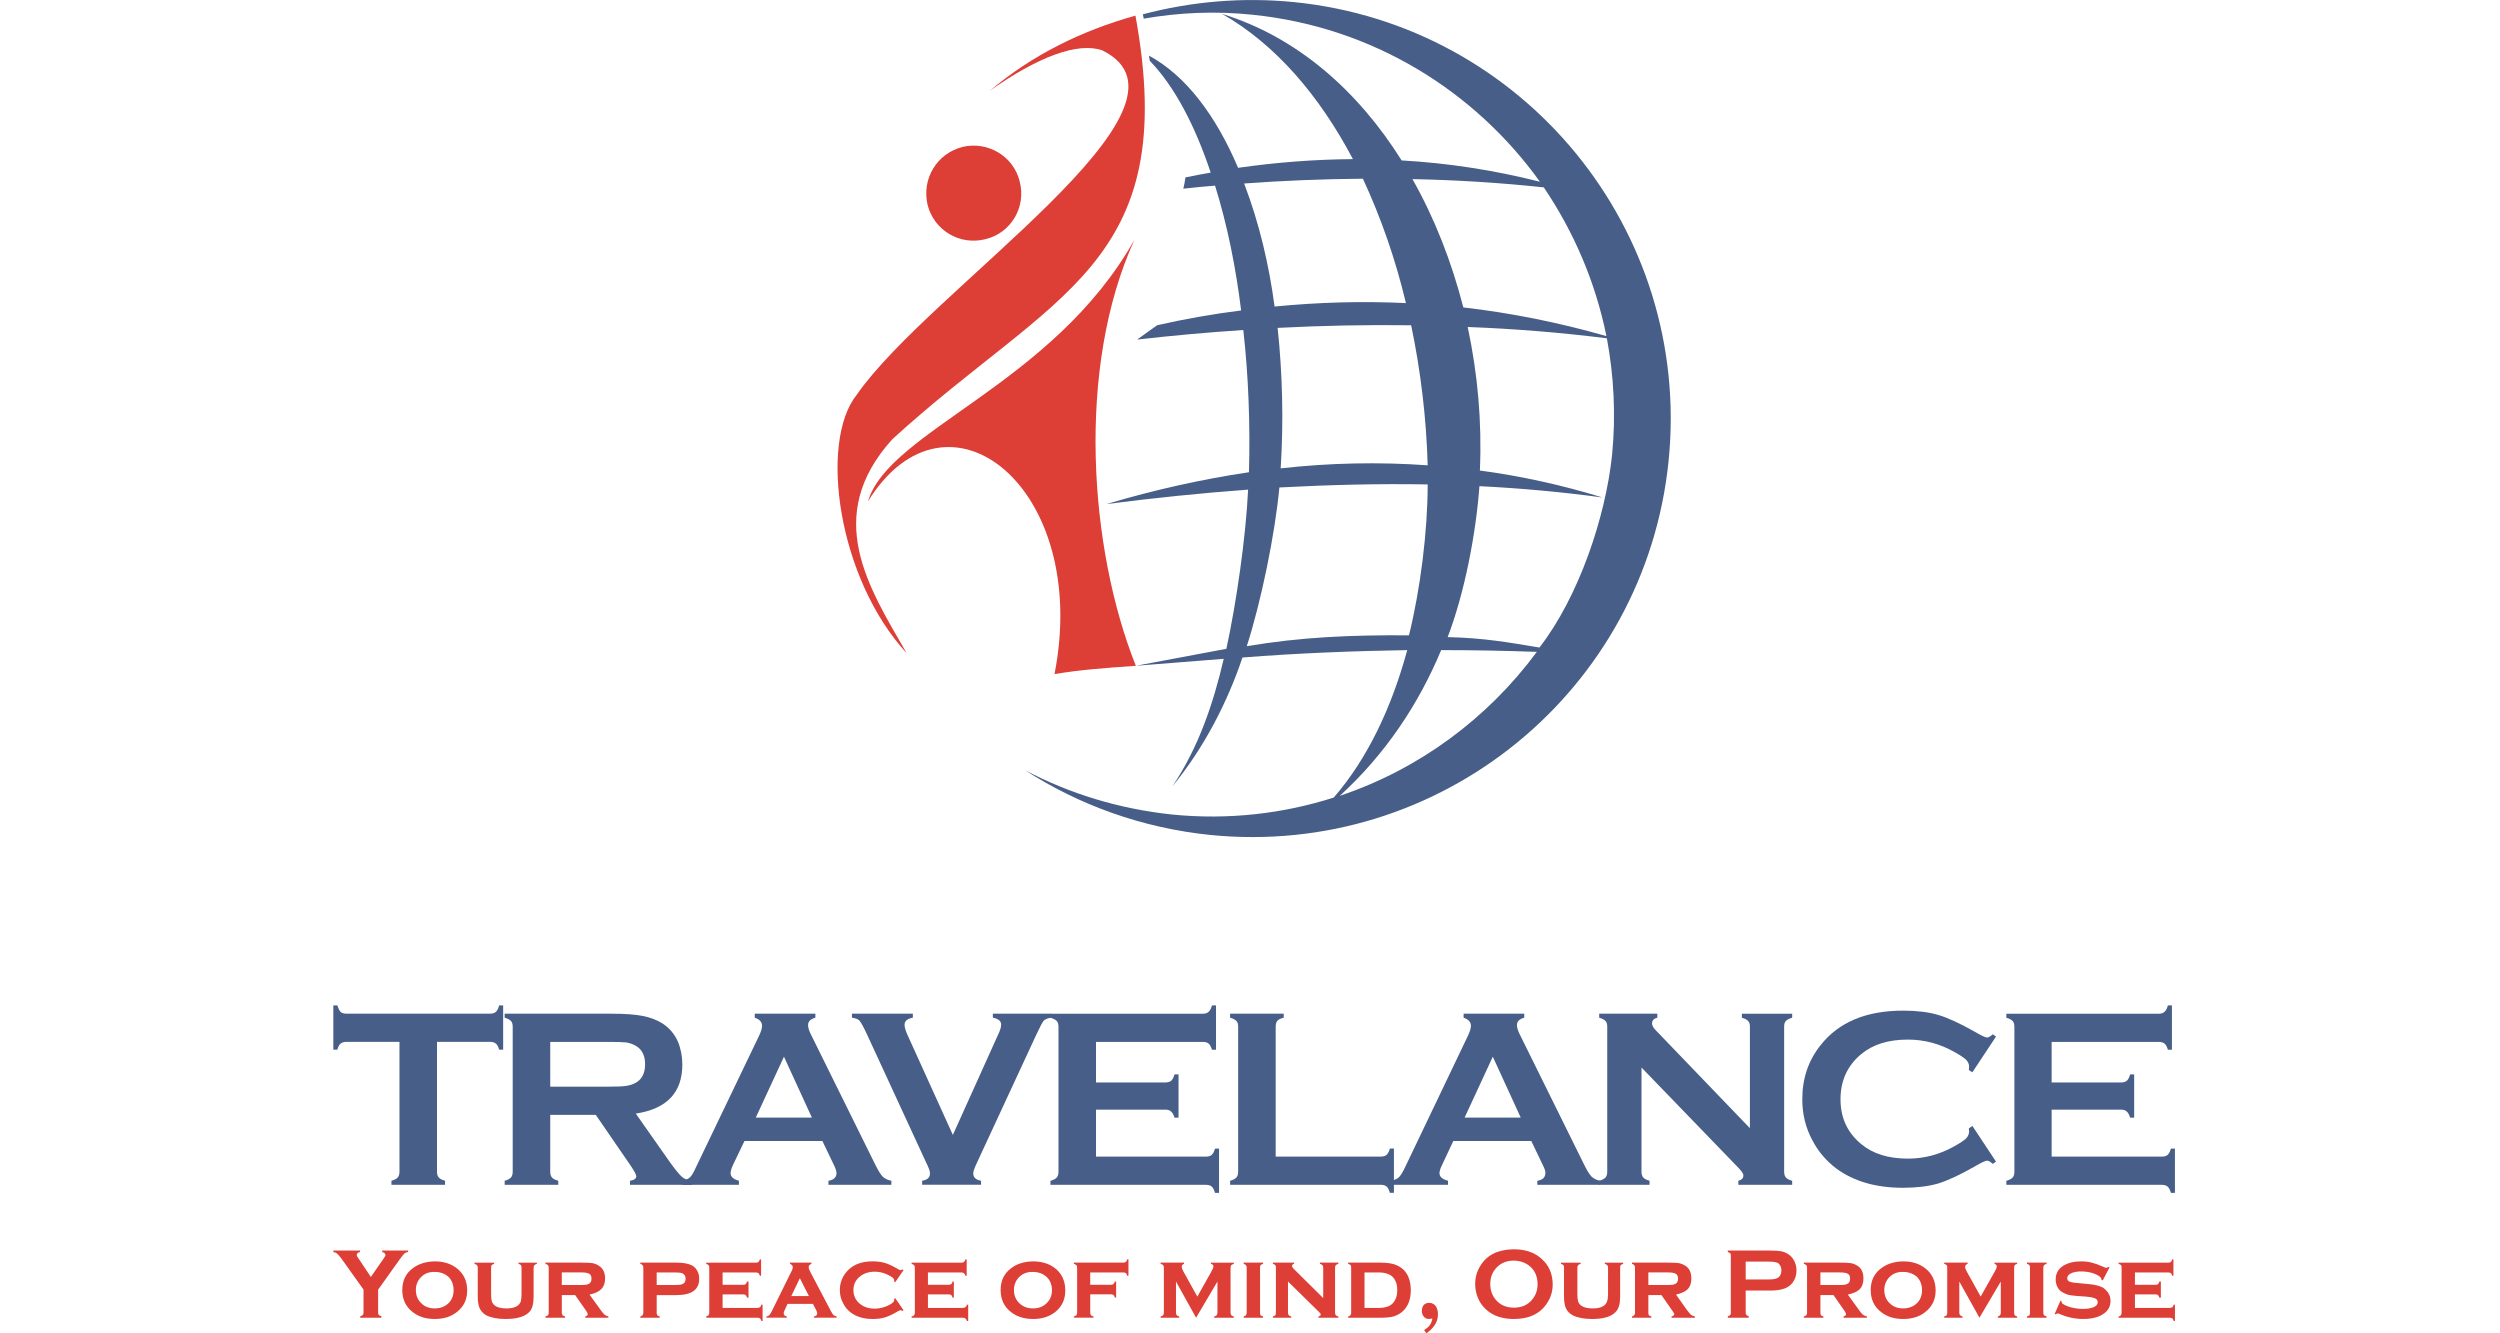 <svg fill="none" height="80" viewBox="0 0 150 80" width="150" xmlns="http://www.w3.org/2000/svg" xmlns:xlink="http://www.w3.org/1999/xlink"><clipPath id="a"><path d="m20 0h110.497v80h-110.497z"/></clipPath><path d="m0 0h150v80h-150z" fill="#fff"/><g clip-path="url(#a)"><g fill="#dd3e36"><path d="m22.687 77.374v1.389c0 .06.015.105.045.136s.08.055.151.075v.091h-1.268v-.091c.071-.02.121-.045.151-.075s.045-.075.045-.136v-1.389l-1.313-1.842c-.111-.151-.201-.256-.272-.317-.06-.051-.135-.081-.225-.091v-.091h1.6v.091c-.131.02-.196.08-.196.181 0 .041.041.116.121.226l.725 1.087.755-1.087c.08-.111.121-.186.121-.226 0-.05-.02-.091-.06-.121-.03-.03-.075-.05-.136-.06v-.091h1.555v.091c-.091.01-.166.041-.226.091-.06.06-.146.166-.256.317l-1.313 1.842z"/><path clip-rule="evenodd" d="m26.084 75.682c.523 0 .961.136 1.313.407.423.322.634.77.634 1.344 0 .544-.211.976-.634 1.299-.343.272-.78.407-1.313.407s-.961-.136-1.313-.407c-.423-.322-.634-.765-.634-1.329 0-.564.211-1.001.634-1.313.352-.262.79-.398 1.313-.407zm0 .634c-.343-.01-.619.096-.83.317-.201.211-.302.468-.302.77 0 .302.101.569.302.77.211.222.488.332.83.332s.624-.111.846-.332c.192-.201.286-.453.286-.755 0-.322-.096-.583-.286-.785-.222-.211-.503-.317-.846-.317z" fill-rule="evenodd"/><path d="m32.016 76.059v1.751c0 .403-.075.695-.226.876-.262.302-.745.453-1.449.453-.473 0-.855-.071-1.148-.211-.201-.111-.343-.262-.423-.453-.071-.181-.105-.403-.105-.664v-1.751c0-.06-.015-.111-.045-.151-.03-.03-.08-.055-.151-.075v-.075h1.178v.075c-.071.02-.121.045-.151.075-.02.041-.03.091-.03.151v1.585c0 .192.015.337.045.438.03.091.085.171.166.242.161.121.398.181.709.181s.533-.06.695-.181c.08-.071.136-.151.166-.242.03-.101.045-.247.045-.438v-1.585c0-.06-.01-.111-.03-.151-.03-.03-.08-.055-.151-.075v-.075h1.102v.075c-.071.02-.121.045-.151.075-.03.041-.045.091-.045.151z"/><path clip-rule="evenodd" d="m33.709 77.705v1.057c0 .06.015.111.045.151.03.03.08.055.151.075v.075h-1.178v-.075c.071-.02.121-.045.151-.075.03-.041.045-.091.045-.151v-2.703c0-.06-.015-.111-.045-.151-.03-.03-.08-.055-.151-.075v-.075h2.174c.282 0 .498.01.649.03.151.03.282.086.393.166.242.151.362.403.362.755 0 .272-.075.483-.226.634-.141.151-.377.262-.709.332l.634.876c.111.161.201.272.272.332.071.05.146.086.226.105v.075h-1.389v-.075c.101-.03.151-.075.151-.136 0-.041-.03-.105-.091-.196l-.664-.951h-.8zm0-.604h1.193c.181 0 .317-.02.407-.06.121-.05.181-.156.181-.317 0-.141-.041-.236-.121-.287-.091-.06-.247-.091-.468-.091h-1.193v.755z" fill-rule="evenodd"/><path clip-rule="evenodd" d="m39.401 77.705v1.057c0 .06.01.111.03.151.03.03.08.055.151.075v.075h-1.163v-.075c.06-.02.105-.045.136-.075.03-.041.045-.091.045-.151v-2.703c0-.06-.015-.111-.045-.151-.02-.03-.066-.055-.136-.075v-.075h2.159c.423 0 .745.06.967.181.131.08.231.192.302.332.071.131.105.282.105.453 0 .332-.116.579-.347.74-.222.161-.564.242-1.027.242h-1.178zm0-.604h1.132c.201 0 .343-.02.423-.06.121-.05.181-.156.181-.317 0-.151-.06-.256-.181-.317-.071-.041-.211-.06-.423-.06h-1.132v.755z" fill-rule="evenodd"/><path d="m43.356 77.659v.816h2.099c.06-.01.111-.025.151-.045.03-.03.055-.08.075-.151h.075v.981h-.075c-.02-.071-.045-.121-.075-.151-.041-.03-.091-.045-.151-.045h-3.08v-.075c.06-.02.105-.045.136-.075.03-.041.045-.091.045-.151v-2.703c0-.06-.015-.111-.045-.151-.02-.03-.066-.055-.136-.075v-.075h2.989c.06 0 .111-.015.151-.045.03-.03.055-.08.075-.151h.075v.981h-.075c-.02-.071-.045-.121-.075-.151-.041-.03-.091-.045-.151-.045h-2.008v.74h1.238c.071 0 .121-.015.151-.045s.055-.08.075-.151h.091v.967h-.091c-.02-.071-.045-.121-.075-.151s-.08-.045-.151-.045h-1.238z"/><path clip-rule="evenodd" d="m48.777 78.232h-1.525l-.166.362c-.05.091-.071.161-.06.211-.01.091.05.151.181.181v.075h-1.223v-.075c.08-.01.136-.035.166-.075.041-.03.086-.096.136-.196l1.208-2.446c.05-.091.075-.171.075-.242 0-.08-.055-.146-.166-.196v-.075h1.283v.075c-.111.041-.166.105-.166.196 0 .071.025.151.075.242l1.253 2.385c.071.131.126.217.166.256.041.03.101.055.181.075v.075h-1.359v-.075c.131-.02.196-.08.196-.181 0-.06-.025-.136-.075-.226l-.181-.347zm-.242-.468-.544-1.072-.513 1.072z" fill-rule="evenodd"/><path d="m53.712 77.886.498.725-.06.045c-.05-.03-.091-.045-.121-.045s-.105.035-.226.105c-.272.161-.513.272-.725.332-.201.06-.438.091-.709.091-.544 0-.986-.131-1.329-.393-.192-.141-.343-.327-.453-.558-.131-.231-.196-.493-.196-.785 0-.382.116-.725.347-1.027.352-.463.891-.695 1.615-.695.272 0 .513.03.725.091.211.06.453.171.725.332.121.071.196.105.226.105s.071-.015.121-.045l.06.045-.498.725-.06-.045v-.075c0-.101-.131-.211-.393-.332-.252-.121-.508-.181-.77-.181-.352 0-.649.096-.891.286-.262.211-.393.483-.393.816s.131.619.393.83c.242.192.538.286.891.286.282 0 .564-.071.846-.211.211-.111.317-.206.317-.286v-.091z"/><path d="m55.676 77.659v.816h2.114c.06-.01.105-.025.136-.045.041-.03.071-.08.091-.151h.075v.981h-.075c-.02-.071-.05-.121-.091-.151-.03-.03-.075-.045-.136-.045h-3.095v-.075c.071-.02.121-.045.151-.075.03-.041.045-.091.045-.151v-2.703c0-.06-.015-.111-.045-.151-.03-.03-.08-.055-.151-.075v-.075h3.004c.06 0 .105-.015.136-.045.041-.03.071-.08.091-.151h.075v.981h-.075c-.02-.071-.05-.121-.091-.151-.03-.03-.075-.045-.136-.045h-2.023v.74h1.253c.06 0 .111-.015.151-.045.03-.03.055-.08.075-.151h.075v.967h-.075c-.02-.071-.045-.121-.075-.151s-.08-.045-.151-.045h-1.253z"/><path clip-rule="evenodd" d="m61.969 75.682c.533 0 .976.136 1.329.407.413.322.619.77.619 1.344 0 .544-.206.976-.619 1.299-.352.272-.79.407-1.313.407s-.971-.136-1.313-.407c-.423-.322-.634-.765-.634-1.329 0-.564.211-1.001.634-1.313.343-.262.775-.398 1.299-.407zm0 .634c-.332-.01-.609.096-.83.317-.201.211-.302.468-.302.77 0 .302.101.569.302.77.222.222.503.332.846.332s.619-.111.83-.332c.201-.201.302-.453.302-.755 0-.322-.101-.583-.302-.785-.222-.211-.503-.317-.846-.317z" fill-rule="evenodd"/><path d="m65.414 77.659v1.102c0 .06.015.11.045.151.03.03.08.055.151.075v.075h-1.178v-.075c.071-.02.121-.045.151-.075.03-.041.045-.091.045-.151v-2.703c0-.06-.015-.111-.045-.151-.03-.03-.08-.055-.151-.075v-.075h2.974c.06 0 .111-.015.151-.045.03-.03.055-.08.075-.151h.075v.981h-.075c-.02-.071-.045-.121-.075-.151-.041-.03-.091-.045-.151-.045h-1.993v.74h1.253c.06 0 .105-.015.136-.045.041-.03.071-.08.091-.151h.075v.966h-.075c-.02-.071-.045-.121-.075-.151-.041-.03-.091-.045-.151-.045h-1.253z"/><path d="m71.766 79.064-1.208-2.174v1.872c0 .06.015.111.045.151.02.03.071.055.151.075v.075h-1.117v-.075c.071-.02.121-.045.151-.075.03-.041.045-.091.045-.151v-2.703c0-.06-.015-.111-.045-.151-.02-.03-.071-.055-.151-.075v-.075h1.404v.075c-.091.03-.136.085-.136.166s.035.181.105.302l.83 1.495.83-1.479c.091-.151.136-.262.136-.332 0-.08-.05-.131-.151-.151v-.075h1.374v.075c-.071.02-.121.045-.151.075-.03.041-.045.091-.045.151v2.703c0 .06.015.111.045.151.03.03.08.055.151.075v.075h-1.178v-.075c.071-.02.121-.045.151-.075.03-.041.045-.091.045-.151v-1.872l-1.283 2.174z"/><path d="m75.602 76.059v2.703c0 .06.01.111.03.151.03.03.08.055.151.075v.075h-1.162v-.075c.06-.02.105-.045.136-.075.03-.041.045-.091.045-.151v-2.703c0-.06-.015-.111-.045-.151-.02-.03-.066-.055-.136-.075v-.075h1.162v.075c-.071.02-.121.045-.151.075-.02.041-.03.091-.03.151z"/><path d="m77.279 76.89v1.872c0 .06.015.111.045.151.03.03.08.055.151.075v.075h-1.102v-.075c.071-.02.121-.045.151-.075.02-.041.03-.091.03-.151v-2.703c0-.06-.01-.111-.03-.151-.03-.03-.08-.055-.151-.075v-.075h1.269v.075c-.08.02-.121.06-.121.121 0 .041.03.096.091.166l1.781 1.766v-1.827c0-.06-.015-.111-.045-.151-.03-.03-.08-.055-.151-.075v-.075h1.102v.075c-.071.02-.121.045-.151.075-.03.041-.045.091-.045.151v2.703c0 .06.015.111.045.151.03.03.08.055.151.075v.075h-1.193v-.075c.091-.02.136-.055.136-.105 0-.03-.01-.06-.03-.091-.03-.03-.086-.086-.166-.166z"/><path clip-rule="evenodd" d="m81.07 78.762v-2.703c0-.06-.01-.111-.03-.151-.03-.03-.08-.055-.151-.075v-.075h1.948c.403 0 .72.05.951.151.332.141.569.373.709.695.101.231.151.498.151.8 0 .574-.171 1.006-.513 1.299-.151.131-.327.226-.528.287-.211.05-.468.075-.77.075h-1.948v-.075c.071-.02.116-.045.136-.075.03-.041.045-.091.045-.151zm.8-.287h.846c.393 0 .674-.091.846-.272.181-.192.272-.458.272-.8s-.091-.594-.272-.785c-.091-.091-.201-.156-.332-.196-.141-.05-.312-.075-.513-.075h-.846v2.129z" fill-rule="evenodd"/><path d="m85.447 79.802c.161-.101.277-.201.347-.302.071-.101.121-.231.151-.393-.091.02-.161.03-.211.03-.131 0-.231-.045-.302-.136-.08-.091-.121-.206-.121-.347 0-.151.041-.272.121-.362.08-.08.186-.121.317-.121.171 0 .307.071.407.211.08.131.121.292.121.483 0 .433-.231.81-.695 1.132l-.136-.196z"/><path clip-rule="evenodd" d="m90.821 74.957c.704 0 1.263.192 1.676.574.443.393.664.906.664 1.54 0 .393-.105.755-.317 1.087-.412.654-1.082.981-2.008.981-.704 0-1.263-.192-1.676-.574-.222-.201-.388-.443-.498-.725-.101-.252-.151-.519-.151-.8 0-.403.105-.77.317-1.102.393-.644 1.057-.971 1.993-.981zm.015.679c-.393 0-.715.116-.967.347-.302.272-.453.624-.453 1.057 0 .433.151.8.453 1.072.252.231.574.347.967.347.393 0 .715-.116.967-.347.151-.141.267-.307.347-.498.071-.181.105-.362.105-.544 0-.463-.151-.825-.453-1.087-.262-.222-.583-.337-.967-.347z" fill-rule="evenodd"/><path d="m97.208 76.059v1.751c0 .403-.08.695-.242.876-.252.302-.73.453-1.434.453-.473 0-.855-.071-1.148-.211-.211-.111-.357-.262-.438-.453-.071-.181-.105-.403-.105-.664v-1.751c0-.06-.01-.111-.03-.151-.03-.03-.08-.055-.151-.075v-.075h1.178v.075c-.08.02-.131.045-.151.075-.03.041-.045.091-.045.151v1.585c0 .192.015.337.045.438.03.091.086.171.166.242.161.121.398.181.709.181s.533-.06.695-.181c.08-.071.136-.151.166-.242.041-.101.06-.247.06-.438v-1.585c0-.06-.015-.111-.045-.151-.03-.03-.08-.055-.151-.075v-.075h1.102v.075c-.071.02-.121.045-.151.075-.02.041-.03.091-.03.151z"/><path clip-rule="evenodd" d="m98.901 77.705v1.057c0 .06.01.111.03.151.03.03.08.055.151.075v.075h-1.163v-.075c.06-.02.105-.045.136-.075.03-.041.045-.091.045-.151v-2.703c0-.06-.015-.111-.045-.151-.02-.03-.066-.055-.136-.075v-.075h2.174c.282 0 .493.01.634.03.151.03.287.086.407.166.232.151.347.403.347.755 0 .272-.07.483-.211.634-.151.151-.388.262-.709.332l.618.876c.121.161.212.272.272.332.071.05.151.086.242.105v.075h-1.404v-.075c.11-.03.165-.075.165-.136 0-.041-.035-.105-.105-.196l-.664-.951h-.785zm0-.604h1.208c.181 0 .313-.02.393-.06.121-.05.181-.156.181-.317 0-.141-.04-.236-.121-.287-.09-.06-.241-.091-.453-.091h-1.208v.755z" fill-rule="evenodd"/><path clip-rule="evenodd" d="m104.741 77.433v1.329c0 .06.014.105.044.136.031.03.076.055.136.075v.091h-1.253v-.091c.071-.02.121-.045.151-.075.02-.03.03-.075.03-.136v-3.427c0-.06-.01-.105-.03-.136-.03-.03-.08-.055-.151-.075v-.091h2.522c.291 0 .523.015.694.045.181.041.338.111.468.211.131.101.236.231.317.393.08.171.121.352.121.544 0 .272-.076.513-.227.725-.131.171-.297.292-.498.362-.211.08-.503.121-.875.121h-1.449zm0-.664h1.343c.272 0 .463-.03.574-.091.071-.041.126-.101.166-.181s.06-.171.06-.272c0-.101-.02-.192-.06-.272-.041-.08-.096-.141-.166-.181-.11-.05-.302-.075-.574-.075h-1.343z" fill-rule="evenodd"/><path clip-rule="evenodd" d="m109.225 77.705v1.057c0 .06.011.111.03.151.031.03.081.055.151.075v.075h-1.177v-.075c.07-.02.12-.045.151-.075.03-.041.044-.091.044-.151v-2.703c0-.06-.014-.111-.044-.151-.031-.03-.081-.055-.151-.075v-.075h2.173c.283 0 .498.01.649.03.151.03.287.086.408.166.231.151.347.403.347.755 0 .272-.071.483-.212.634-.151.151-.392.262-.725.332l.635.876c.11.161.201.272.271.332.071.05.151.086.242.105v.075h-1.404v-.075c.101-.03.151-.075.151-.136 0-.041-.03-.105-.091-.196l-.664-.951h-.785zm0-.604h1.193c.191 0 .327-.02.407-.06.121-.05.181-.156.181-.317 0-.141-.04-.236-.12-.287-.091-.06-.247-.091-.468-.091h-1.193v.755z" fill-rule="evenodd"/><path clip-rule="evenodd" d="m114.19 75.682c.523 0 .961.136 1.313.407.423.322.635.77.635 1.344 0 .544-.212.976-.635 1.299-.342.272-.78.407-1.313.407s-.961-.136-1.314-.407c-.422-.322-.634-.765-.634-1.329 0-.564.212-1.001.634-1.313.353-.262.791-.398 1.314-.407zm0 .634c-.343-.01-.619.096-.83.317-.201.211-.302.468-.302.77 0 .312.101.569.302.77.211.222.488.332.83.332s.624-.111.846-.332c.191-.201.286-.453.286-.755 0-.322-.096-.583-.286-.785-.222-.211-.504-.317-.846-.317z" fill-rule="evenodd"/><path d="m118.767 79.064-1.209-2.174v1.872c0 .06.015.111.045.151.031.03.081.055.151.075v.075h-1.102v-.075c.071-.02.121-.045.151-.075.02-.041.031-.091.031-.151v-2.703c0-.06-.011-.111-.031-.151-.03-.03-.08-.055-.151-.075v-.075h1.404v.075c-.09.03-.14.085-.151.166 0 .08.036.181.106.302l.83 1.495.83-1.479c.091-.151.136-.262.136-.332 0-.08-.045-.131-.136-.151v-.075h1.359v.075c-.07.02-.121.045-.151.075-.02.041-.03.091-.03.151v2.703c0 .06.01.111.03.151.03.03.081.055.151.075v.075h-1.162v-.075c.06-.02.105-.045.135-.075.031-.041.045-.091.045-.151v-1.872l-1.283 2.174z"/><path d="m122.599 76.059v2.703c0 .06.015.111.045.151.03.03.08.055.151.075v.075h-1.178v-.075c.071-.02.121-.045.151-.075.03-.041.041-.091.03-.151v-2.703c0-.06-.01-.111-.03-.151-.03-.03-.08-.055-.151-.075v-.075h1.178v.075c-.071.02-.121.045-.151.075-.03.041-.045.091-.045.151z"/><path d="m126.57 76.044-.407.785-.075-.045c0-.06-.02-.111-.061-.151-.11-.101-.277-.186-.498-.256-.211-.06-.433-.091-.664-.091-.191 0-.362.025-.513.075-.212.08-.317.192-.317.332 0 .101.05.171.151.211.11.041.312.071.604.091l.468.045c.403.03.714.105.936.226.11.08.206.176.287.287.1.151.151.317.151.498 0 .343-.151.609-.454.8-.291.192-.689.287-1.192.287-.493 0-.976-.105-1.449-.317-.03-.01-.055-.015-.075-.015-.041 0-.075.02-.106.06l-.075-.03.347-.8.061.03v.015c0 .05.02.096.06.136.101.08.272.156.513.226.242.06.484.091.725.091.212 0 .398-.025.559-.075.211-.071.316-.181.316-.332 0-.121-.07-.201-.211-.242-.101-.041-.272-.071-.513-.091l-.468-.03c-.252-.02-.443-.045-.574-.075-.131-.041-.247-.091-.347-.151-.131-.071-.231-.176-.302-.317s-.105-.292-.105-.453c0-.362.156-.639.467-.83.283-.171.635-.256 1.058-.256.231 0 .442.025.634.075.201.05.437.136.709.256.08.041.136.06.166.06s.071-.02.121-.06l.075.03z"/><path d="m128.097 77.659v.816h2.099c.06-.01.11-.025.151-.045.03-.03.055-.08.075-.151h.075v.981h-.075c-.02-.071-.045-.121-.075-.151-.041-.03-.091-.045-.151-.045h-3.08v-.075c.071-.02.116-.045.136-.075.03-.041.044-.091.044-.151v-2.703c0-.06-.01-.111-.03-.151-.03-.03-.08-.055-.151-.075v-.075h2.99c.07 0 .12-.015.151-.045.03-.03.055-.08.075-.151h.075v.981h-.075c-.02-.071-.045-.121-.075-.151-.031-.03-.081-.045-.151-.045h-2.009v.74h1.253c.061 0 .106-.015.136-.045s.055-.08.075-.151h.091v.967h-.091c-.02-.071-.045-.121-.075-.151s-.075-.045-.136-.045h-1.253z"/></g><path d="m26.22 62.512v7.79c0 .151.035.267.105.347.071.08.196.146.377.196v.242h-3.216v-.242c.181-.05.307-.116.377-.196.071-.08.105-.196.105-.347v-7.79h-3.184c-.151 0-.267.035-.347.105-.08.06-.146.181-.196.362h-.242v-2.657h.242c.06.192.126.322.196.393.08.071.196.105.347.105h8.62c.151 0 .267-.035.347-.105.08-.07.146-.201.196-.393h.242v2.657h-.242c-.05-.181-.116-.302-.196-.362-.08-.071-.196-.105-.347-.105h-3.185z" fill="#475e88"/><path clip-rule="evenodd" d="m33.014 66.891v3.412c0 .151.035.267.105.347.071.08.196.146.377.196v.242h-3.216v-.242c.181-.05.307-.116.377-.196.071-.08.105-.196.105-.347v-8.696c0-.161-.035-.277-.105-.347-.071-.08-.196-.146-.377-.196v-.242h6.432c.785 0 1.404.045 1.857.136.463.091.866.247 1.208.468.393.262.69.614.891 1.057.181.433.272.896.272 1.389 0 1.681-.931 2.662-2.793 2.944l1.993 2.838c.352.493.609.81.77.951.161.141.362.222.604.242v.242h-3.714v-.242c.252-.041.377-.131.377-.272 0-.091-.116-.307-.347-.649l-2.083-3.034h-2.733zm0-1.691h3.457c.513 0 .876-.015 1.087-.045s.403-.091.574-.181c.382-.211.574-.583.574-1.117 0-.533-.192-.906-.574-1.117-.181-.101-.373-.166-.574-.196-.201-.02-.564-.03-1.087-.03h-3.457z" fill="#475e88" fill-rule="evenodd"/><path clip-rule="evenodd" d="m49.348 68.46h-4.68l-.695 1.449c-.091.201-.136.362-.136.483 0 .211.166.362.498.453v.242h-3.397v-.242c.201-.041.357-.111.468-.211.101-.101.217-.297.347-.589l3.789-7.896c.121-.252.181-.453.181-.604 0-.222-.146-.382-.438-.483v-.242h3.638v.242c-.292.08-.438.226-.438.438 0 .141.045.307.136.498l3.91 7.911c.171.343.317.574.438.695.131.121.302.201.513.242v.242h-3.775v-.242c.322-.05.483-.206.483-.468 0-.101-.05-.256-.151-.468l-.695-1.449zm-.634-1.404-1.676-3.654-1.691 3.654z" fill="#475e88" fill-rule="evenodd"/><path d="m57.171 68.097 2.717-6.024c.121-.252.181-.448.181-.589 0-.222-.166-.362-.498-.423v-.242h3.503v.242c-.211.03-.362.091-.453.181-.08.101-.226.377-.438.83l-3.563 7.685c-.151.322-.226.533-.226.634 0 .252.156.403.468.453v.242h-3.533v-.242c.322-.05.478-.201.468-.453.01-.101-.066-.312-.226-.634l-3.548-7.685c-.211-.453-.362-.73-.453-.83-.08-.091-.231-.151-.453-.181v-.242h3.654v.242c-.332.06-.498.201-.498.423 0 .141.055.337.166.589l2.733 6.024z" fill="#475e88"/><path d="m65.76 66.574v2.823h6.597c.151 0 .267-.035.347-.105s.146-.196.196-.377h.242v2.657h-.242c-.05-.181-.116-.307-.196-.377-.08-.071-.196-.105-.347-.105h-9.33v-.242c.181-.05.307-.116.377-.196s.105-.196.105-.347v-8.696c0-.161-.035-.277-.105-.347-.071-.08-.196-.146-.377-.196v-.242h9.149c.151 0 .267-.041.347-.121.08-.071.146-.196.196-.377h.242v2.657h-.242c-.05-.171-.116-.292-.196-.362s-.196-.105-.347-.105h-6.416v2.431h4.167c.151 0 .267-.035.347-.105.08-.071.146-.196.196-.377h.242v2.597h-.242c-.05-.171-.116-.292-.196-.362-.08-.08-.196-.121-.347-.121h-4.167z" fill="#475e88"/><path d="m76.539 69.395h6.311c.151 0 .267-.035.347-.105.08-.07.146-.196.196-.377h.242v2.657h-.242c-.05-.181-.116-.307-.196-.377-.08-.071-.196-.105-.347-.105h-9.043v-.242c.181-.05.307-.116.377-.196.071-.08.105-.196.105-.347v-8.696c0-.161-.035-.277-.105-.347-.071-.08-.196-.146-.377-.196v-.242h3.216v.242c-.181.041-.307.101-.377.181-.071.08-.105.201-.105.362v7.79z" fill="#475e88"/><path clip-rule="evenodd" d="m91.878 68.46h-4.68l-.679 1.449c-.101.201-.151.362-.151.483 0 .211.171.362.513.453v.242h-3.412v-.242c.201-.041.357-.111.468-.211.101-.101.222-.297.362-.589l3.775-7.896c.121-.252.181-.453.181-.604 0-.222-.146-.382-.438-.483v-.242h3.638v.242c-.292.08-.438.226-.438.438 0 .141.045.307.136.498l3.91 7.911c.171.343.317.574.438.695.131.121.302.201.513.242v.242h-3.775v-.242c.322-.05.483-.206.483-.468.01-.101-.041-.256-.151-.468zm-.634-1.404-1.676-3.654-1.691 3.654z" fill="#475e88" fill-rule="evenodd"/><path d="m98.49 64.052v6.25c0 .151.035.267.105.347.071.08.196.146.377.196v.242h-3.02v-.242c.181-.05.307-.116.377-.196.071-.08.105-.196.105-.347v-8.711c0-.151-.035-.262-.105-.332-.071-.08-.196-.146-.377-.196v-.242h3.487v.242c-.211.05-.317.166-.317.347 0 .111.071.242.211.393l5.661 5.888v-6.099c0-.151-.035-.262-.105-.332-.071-.08-.196-.146-.377-.196v-.242h3.019v.242c-.181.05-.307.116-.377.196-.071.071-.105.181-.105.332v8.711c0 .151.035.267.105.347s.196.146.377.196v.242h-3.231v-.242c.201-.05.302-.156.302-.317.011-.101-.11-.277-.362-.528z" fill="#475e88"/><path d="m118.342 67.554 1.419 2.144-.196.136c-.141-.131-.256-.196-.347-.196-.09 0-.342.121-.755.362-.866.493-1.59.83-2.174 1.011-.594.171-1.299.256-2.113.256-1.611 0-2.939-.382-3.986-1.148-.604-.453-1.082-1.011-1.434-1.676-.413-.755-.619-1.585-.619-2.491 0-1.248.367-2.33 1.102-3.246 1.087-1.379 2.737-2.068 4.951-2.068.816 0 1.515.085 2.099.256.574.171 1.299.503 2.174.997.413.242.665.362.755.362.091 0 .206-.066.347-.196l.196.136-1.419 2.144-.211-.136c.01-.08.015-.151.015-.211 0-.141-.061-.277-.182-.407-.131-.121-.357-.272-.679-.453-.885-.503-1.822-.755-2.808-.755-1.178 0-2.113.292-2.808.876-.825.684-1.238 1.585-1.238 2.703s.412 2.003 1.238 2.687c.695.583 1.63.876 2.808.876.986 0 1.923-.252 2.808-.755.322-.181.549-.332.679-.453.121-.131.182-.272.182-.423 0-.05-.006-.111-.015-.181l.211-.151z" fill="#475e88"/><path d="m123.098 66.574v2.823h6.613c.151 0 .267-.035.347-.105.081-.07.146-.196.196-.377h.242v2.657h-.242c-.05-.181-.115-.307-.196-.377-.08-.071-.196-.105-.347-.105h-9.33v-.242c.181-.05.307-.116.377-.196.071-.08.105-.196.105-.347v-8.696c0-.161-.035-.277-.105-.347-.071-.08-.196-.146-.377-.196v-.242h9.149c.151 0 .267-.041.347-.121.08-.071.146-.196.196-.377h.242v2.657h-.242c-.05-.171-.116-.292-.196-.362s-.196-.105-.347-.105h-6.432v2.431h4.168c.151 0 .266-.035.347-.105.08-.071.145-.196.195-.377h.242v2.597h-.242c-.05-.171-.115-.292-.195-.362-.081-.08-.196-.121-.347-.121h-4.168z" fill="#475e88"/><path clip-rule="evenodd" d="m77.65.127c13.778 1.383 23.851 13.699 22.468 27.503-1.383 13.804-13.7 23.851-27.504 22.467-4.096-.418-7.881-1.8-11.116-3.888 2.662 1.409 5.636 2.323 8.82 2.662 3.392.34 6.68-.052 9.707-1.018 2.035-2.348 3.47-5.402 4.41-8.846-3.235.052-6.576.183-9.889.444-.887 2.662-2.323 5.453-4.201 7.724 1.565-2.323 2.453-4.958 3.079-7.646l-5.271.418 5.428-1.018c.6-2.74 1.174-6.732 1.305-9.551-2.818.208-5.636.496-8.455.861h-.026c2.871-.852 5.715-1.487 8.533-1.905.078-2.844-.026-5.741-.34-8.533-2.122.139-4.245.331-6.367.574.4-.295.8-.583 1.2-.861 1.688-.383 3.366-.678 5.037-.887-.313-2.531-.809-5.062-1.565-7.489-.644.052-1.279.113-1.905.183.052-.208.096-.435.13-.678.505-.105 1.009-.2 1.514-.287-.939-2.818-2.166-5.167-3.653-6.706l-.052-.313c2.218 1.2 4.018 3.601 5.349 6.732 2.314-.331 4.61-.505 6.889-.522-2.01-3.81-4.645-6.889-7.854-8.715 4.488 1.383 8.142 4.592 10.777 8.794 2.783.157 5.549.583 8.298 1.279-3.914-5.453-10.046-9.29-17.249-10.021-2.244-.235-4.436-.13-6.524.235l-.052-.261c2.871-.757 5.923-1.044 9.081-.731zm8.011 28.938c-2.949-.052-5.923.026-8.898.183-.261 2.792-1.096 6.863-1.957 9.524 3.235-.548 6.263-.678 9.733-.653.678-2.74 1.122-6.237 1.122-9.055zm6.706 9.786c2.349-3.027 3.966-7.803 4.358-11.56.235-2.401.105-4.749-.313-6.993-2.783-.348-5.567-.574-8.35-.678.6 2.792.861 5.715.731 8.611 2.47.331 4.923.87 7.358 1.618-2.453-.331-4.914-.557-7.385-.678-.208 2.844-.887 6.393-1.905 9.055 2.166.052 3.627.313 5.506.626zm-5.898.156c-1.357 3.262-3.366 6.263-6.08 8.742 4.749-1.592 8.872-4.644 11.821-8.637-1.878-.069-3.792-.105-5.741-.105zm-9.994-20.614c2.645-.261 5.271-.331 7.881-.208-.626-2.636-1.514-5.167-2.583-7.463-2.366.018-4.74.113-7.124.287.913 2.401 1.487 4.854 1.827 7.385zm8.272-7.646c1.331 2.348 2.349 4.958 3.053 7.698 2.871.331 5.732.905 8.585 1.722-.653-3.235-1.957-6.263-3.758-8.925-2.609-.278-5.236-.443-7.881-.496zm-8.089 8.925c.287 2.714.365 5.585.183 8.429 2.958-.331 5.898-.391 8.82-.183-.078-2.818-.418-5.663-.992-8.402-2.662-.035-5.332.018-8.011.157z" fill="#475e88" fill-rule="evenodd"/><path clip-rule="evenodd" d="m52.078 30.085c1.252-4.253 11.09-6.993 15.995-15.709-3.523 7.698-2.714 18.579.078 25.573-1.878.13-3.314.235-4.88.496 2.192-11.195-6.446-18.031-11.195-10.36zm7.307-24.634c2.531-2.14 5.48-3.601 8.742-4.514 2.74 14.978-4.932 16.596-14.587 25.416-4.201 4.645-1.409 8.898.861 12.838-4.123-4.462-5.271-12.656-3.001-15.5 4.41-6.367 21.502-17.327 14.743-20.667-1.462-.522-3.888.391-6.759 2.427zm-1.644 3.366c1.514-.365 3.079.548 3.445 2.088.391 1.514-.521 3.079-2.061 3.445-1.54.391-3.079-.522-3.47-2.061-.365-1.54.548-3.079 2.088-3.47z" fill="#dd3e36" fill-rule="evenodd"/></g></svg>